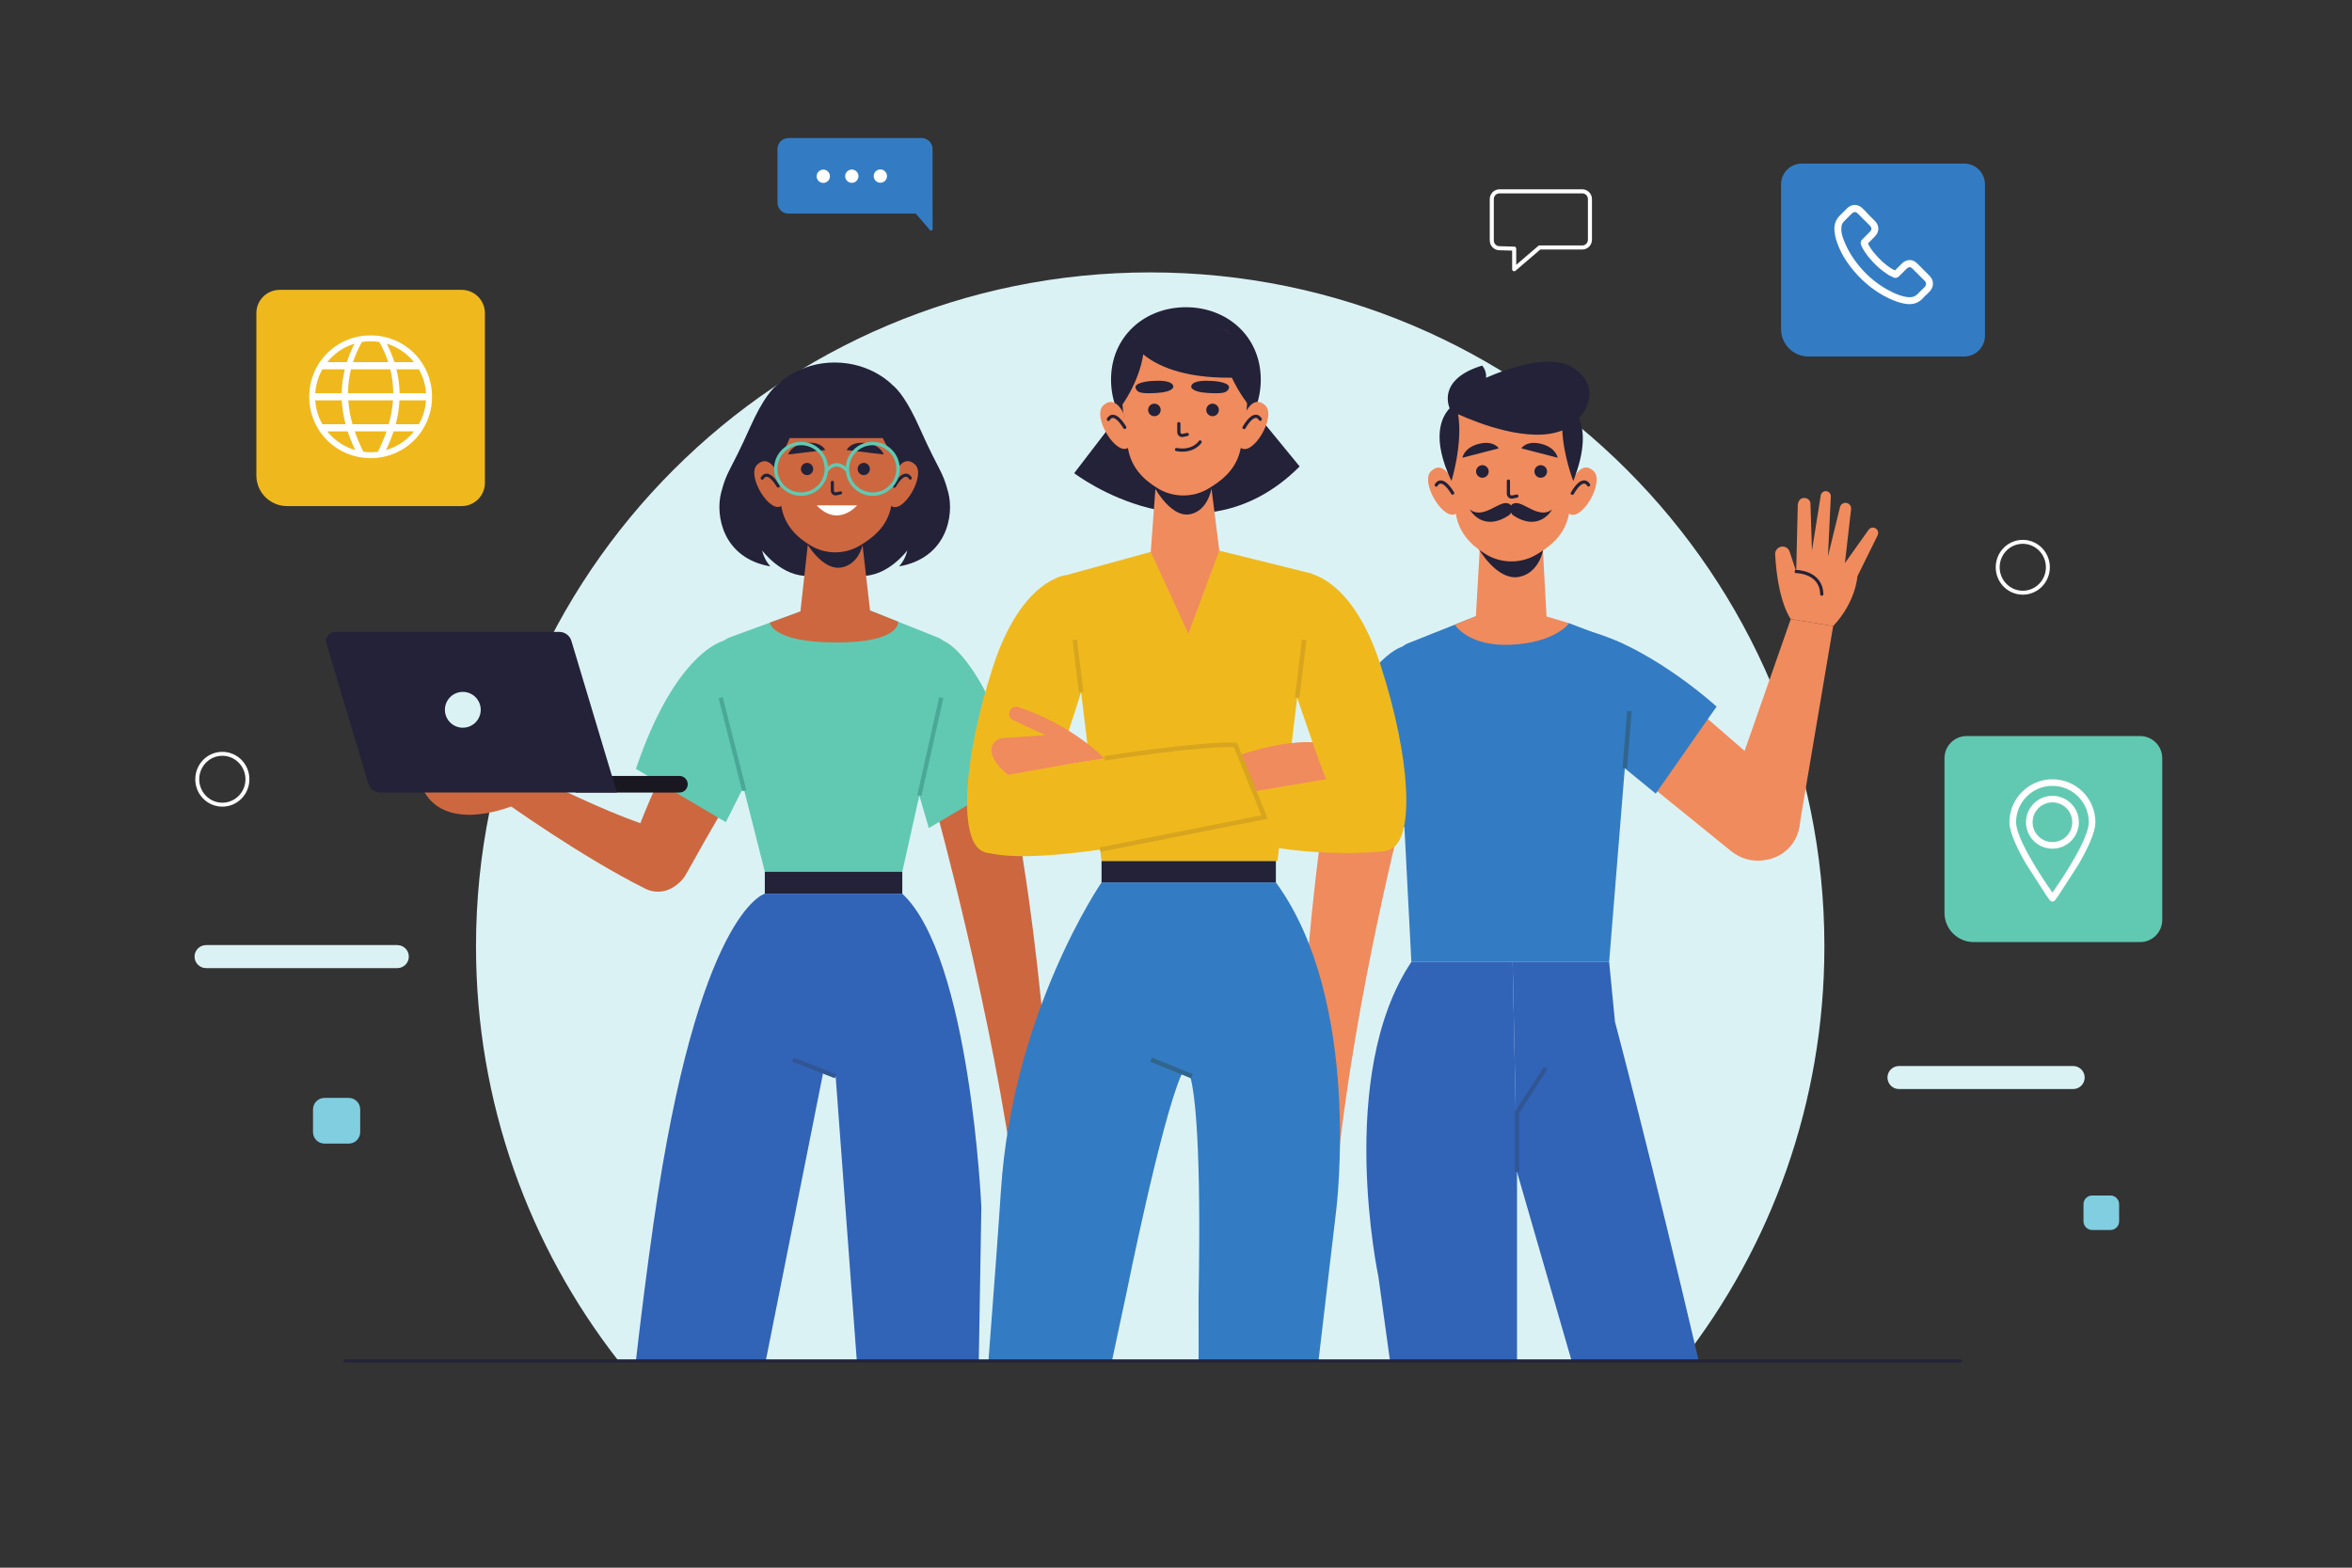 <?xml version="1.0" encoding="UTF-8" standalone="no"?>
<!-- Created with Inkscape (http://www.inkscape.org/) -->

<svg
   version="1.1"
   id="svg2"
   xml:space="preserve"
   width="1000"
   height="666.667"
   viewBox="0 0 1000 666.667"
   sodipodi:docname="support-desk.svg"
   inkscape:version="1.1.1 (1:1.1+202109281949+c3084ef5ed)"
   xmlns:inkscape="http://www.inkscape.org/namespaces/inkscape"
   xmlns:sodipodi="http://sodipodi.sourceforge.net/DTD/sodipodi-0.dtd"
   xmlns="http://www.w3.org/2000/svg"
   xmlns:svg="http://www.w3.org/2000/svg"><rect x="0" y="0" width="1000" height="666.667" fill="#333333" stroke="none"/><defs
     id="defs6" /><sodipodi:namedview
     id="namedview4"
     pagecolor="#ffffff"
     bordercolor="#666666"
     borderopacity="1.0"
     inkscape:pageshadow="2"
     inkscape:pageopacity="0.0"
     inkscape:pagecheckerboard="0"
     showgrid="false"
     inkscape:zoom="0.89519716"
     inkscape:cx="487.60208"
     inkscape:cy="346.85097"
     inkscape:window-width="1856"
     inkscape:window-height="1016"
     inkscape:window-x="64"
     inkscape:window-y="27"
     inkscape:window-maximized="1"
     inkscape:current-layer="g8" /><g
     id="g8"
     inkscape:groupmode="layer"
     inkscape:label="ink_ext_XXXXXX"
     transform="matrix(1.333,0,0,-1.333,0,666.667)"><path
       d="m 581.905,198.185 c 0,118.763 -96.277,215.04 -215.04,215.04 -118.764,0 -215.041,-96.277 -215.041,-215.04 0,-49.859 16.974,-95.75 45.451,-132.223 h 339.179 c 28.477,36.473 45.451,82.364 45.451,132.223"
       style="fill:#dbf2f5;fill-opacity:1;fill-rule:nonzero;stroke:none;stroke-width:0.1"
       id="path14" /><path
       d="m 661.25,152.695 h -55.555 c -2.03,0 -3.673,1.645 -3.673,3.673 v 0 c 0,2.029 1.643,3.674 3.673,3.674 h 55.555 c 2.029,0 3.673,-1.645 3.673,-3.674 v 0 c 0,-2.028 -1.644,-3.673 -3.673,-3.673"
       style="fill:#dbf2f5;fill-opacity:1;fill-rule:nonzero;stroke:none;stroke-width:0.1"
       id="path16" /><path
       d="M 126.728,191.275 H 65.728 c -2.029,0 -3.673,1.645 -3.673,3.674 v 0 c 0,2.029 1.644,3.673 3.673,3.673 h 60.999 c 2.029,0 3.673,-1.644 3.673,-3.673 v 0 c 0,-2.029 -1.644,-3.674 -3.673,-3.674"
       style="fill:#dbf2f5;fill-opacity:1;fill-rule:nonzero;stroke:none;stroke-width:0.1"
       id="path18" /><path
       d="m 673.139,107.729 h -5.824 c -1.53,0 -2.771,1.241 -2.771,2.77 v 5.467 c 0,1.53 1.241,2.771 2.771,2.771 h 5.824 c 1.53,0 2.771,-1.241 2.771,-2.771 v -5.467 c 0,-1.529 -1.241,-2.77 -2.771,-2.77"
       style="fill:#80cedf;fill-opacity:1;fill-rule:nonzero;stroke:none;stroke-width:0.1"
       id="path20" /><path
       d="m 111.219,135.292 h -7.714 c -2.027,0 -3.67,1.644 -3.67,3.67 v 7.241 c 0,2.027 1.643,3.67 3.67,3.67 h 7.714 c 2.027,0 3.67,-1.643 3.67,-3.67 v -7.241 c 0,-2.026 -1.643,-3.67 -3.67,-3.67"
       style="fill:#80cedf;fill-opacity:1;fill-rule:nonzero;stroke:none;stroke-width:0.1"
       id="path22" /><path
       d="m 478.265,439.086 h 26.41 c 1.353,0 2.449,-1.111 2.449,-2.483 v -12.948 c 0,-1.371 -1.096,-2.483 -2.449,-2.483 h -13.62 l -8.096,-6.937 v 6.57 l -4.743,0.134 c -1.334,0.028 -2.4,1.131 -2.4,2.483 v 13.181 c 0,1.372 1.097,2.483 2.449,2.483 z"
       style="fill:none;stroke:#ffffff;stroke-width:1.293;stroke-linecap:round;stroke-linejoin:round;stroke-miterlimit:10;stroke-dasharray:none;stroke-opacity:1"
       id="path24" /><path
       d="m 653.185,319.154 c 0,-4.481 -3.583,-8.114 -8.002,-8.114 -4.42,0 -8.003,3.633 -8.003,8.114 0,4.482 3.583,8.115 8.003,8.115 4.419,0 8.002,-3.633 8.002,-8.115 z"
       style="fill:none;stroke:#ffffff;stroke-width:1.257;stroke-linecap:butt;stroke-linejoin:miter;stroke-miterlimit:10;stroke-dasharray:none;stroke-opacity:1"
       id="path26" /><path
       d="m 78.92,251.53 c 0,-4.481 -3.582,-8.114 -8.002,-8.114 -4.42,0 -8.002,3.633 -8.002,8.114 0,4.482 3.583,8.115 8.002,8.115 4.42,0 8.002,-3.633 8.002,-8.115 z"
       style="fill:none;stroke:#ffffff;stroke-width:1.257;stroke-linecap:butt;stroke-linejoin:miter;stroke-miterlimit:10;stroke-dasharray:none;stroke-opacity:1"
       id="path28" /><path
       d="m 296.584,426.74 c 0.305,-0.355 0.887,-0.139 0.886,0.329 l -0.031,9.75 v 15.776 c 0,1.928 -1.563,3.49 -3.49,3.49 h -42.476 c -1.928,0 -3.49,-1.562 -3.49,-3.49 v -17.119 c 0,-1.928 1.562,-3.491 3.49,-3.491 h 40.621 l 4.49,-5.245"
       style="fill:#337cc3;fill-opacity:1;fill-rule:nonzero;stroke:none;stroke-width:0.1"
       id="path30" /><path
       d="m 264.715,443.9 c 0.004,-1.173 -0.944,-2.126 -2.115,-2.129 -1.173,-0.004 -2.126,0.943 -2.129,2.115 -0.004,1.172 0.943,2.125 2.115,2.129 1.172,0.004 2.125,-0.943 2.129,-2.115"
       style="fill:#ffffff;fill-opacity:1;fill-rule:nonzero;stroke:none;stroke-width:0.1"
       id="path32" /><path
       d="m 273.819,443.928 c 0.003,-1.173 -0.944,-2.126 -2.116,-2.129 -1.172,-0.004 -2.125,0.943 -2.129,2.115 -0.004,1.172 0.943,2.126 2.116,2.129 1.172,0.004 2.125,-0.943 2.129,-2.115"
       style="fill:#ffffff;fill-opacity:1;fill-rule:nonzero;stroke:none;stroke-width:0.1"
       id="path34" /><path
       d="m 282.922,443.956 c 0.004,-1.172 -0.944,-2.126 -2.115,-2.129 -1.173,-0.004 -2.126,0.944 -2.129,2.116 -0.004,1.172 0.943,2.125 2.115,2.129 1.172,0.003 2.125,-0.943 2.129,-2.116"
       style="fill:#ffffff;fill-opacity:1;fill-rule:nonzero;stroke:none;stroke-width:0.1"
       id="path36" /><path
       d="m 626.495,386.396 h -49.678 c -4.825,0 -8.737,3.911 -8.737,8.736 v 46.186 c 0,3.658 2.965,6.623 6.624,6.623 h 51.791 c 3.658,0 6.624,-2.965 6.624,-6.623 v -48.299 c 0,-3.658 -2.966,-6.623 -6.624,-6.623"
       style="fill:#337cc3;fill-opacity:1;fill-rule:nonzero;stroke:none;stroke-width:0.1"
       id="path38" /><path
       d="m 613.866,408.552 c -0.276,-0.275 -0.551,-0.551 -0.827,-0.827 -0.483,-0.414 -0.896,-0.896 -1.379,-1.379 -0.689,-0.689 -1.448,-1.033 -2.482,-1.033 -0.138,0 -0.207,0 -0.345,0 -2.067,0.137 -3.998,0.964 -5.377,1.654 -3.928,1.93 -7.375,4.619 -10.27,8.065 -2.344,2.827 -3.93,5.515 -5.032,8.341 -0.69,1.654 -0.965,2.965 -0.827,4.274 0.068,0.758 0.344,1.448 0.964,1.999 l 2.344,2.344 c 0.207,0.207 0.552,0.482 0.965,0.482 0.414,0 0.689,-0.206 0.965,-0.482 0.414,-0.414 0.828,-0.827 1.241,-1.241 0.207,-0.207 0.414,-0.482 0.69,-0.689 l 1.929,-1.931 c 0.207,-0.206 0.484,-0.62 0.484,-0.965 0,-0.413 -0.277,-0.758 -0.484,-0.965 -0.206,-0.206 -0.413,-0.413 -0.62,-0.62 -0.62,-0.62 -1.172,-1.172 -1.724,-1.724 0,0 0,0 -0.068,-0.068 -0.689,-0.69 -0.552,-1.31 -0.414,-1.723 v -0.069 c 0.482,-1.241 1.241,-2.344 2.275,-3.723 1.93,-2.413 3.998,-4.274 6.273,-5.722 0.276,-0.206 0.621,-0.345 0.896,-0.482 0.276,-0.138 0.483,-0.207 0.69,-0.345 l 0.068,-0.069 c 0.69,-0.344 1.379,-0.206 1.931,0.345 l 2.412,2.413 c 0.207,0.207 0.552,0.482 0.966,0.482 0.345,0 0.689,-0.275 0.895,-0.482 l 3.861,-3.861 c 0.621,-0.62 0.621,-1.309 0,-1.999 z m 1.586,3.585 -3.861,3.86 c -0.689,0.758 -1.586,1.172 -2.481,1.172 -0.897,0 -1.793,-0.414 -2.483,-1.103 l -2.205,-2.205 c -0.138,0.068 -0.276,0.137 -0.414,0.206 -0.275,0.138 -0.482,0.207 -0.689,0.345 -2.068,1.309 -3.929,3.033 -5.722,5.239 -0.827,1.034 -1.447,1.999 -1.792,2.826 0.552,0.482 1.034,1.034 1.517,1.517 0.207,0.206 0.414,0.413 0.62,0.62 0.759,0.758 1.172,1.655 1.172,2.55 0,0.897 -0.413,1.793 -1.172,2.551 l -1.93,1.93 c -0.207,0.207 -0.414,0.414 -0.62,0.689 -0.414,0.414 -0.896,0.896 -1.311,1.31 -0.688,0.69 -1.584,1.103 -2.481,1.103 -0.895,0 -1.723,-0.345 -2.481,-1.103 l -2.413,-2.413 c -0.896,-0.895 -1.448,-2.067 -1.585,-3.377 -0.138,-2.068 0.413,-3.999 0.896,-5.239 1.103,-3.171 2.826,-5.997 5.376,-9.031 3.103,-3.653 6.756,-6.548 11.03,-8.616 1.585,-0.759 3.791,-1.654 6.204,-1.862 0.138,0 0.276,0 0.483,0 1.654,0 3.033,0.621 4.136,1.793 0,0 0,0 0.069,0.069 0.344,0.413 0.758,0.827 1.24,1.241 0.276,0.275 0.62,0.62 0.897,0.896 1.447,1.516 1.447,3.584 0,5.032"
       style="fill:#ffffff;fill-opacity:1;fill-rule:nonzero;stroke:none;stroke-width:0.1"
       id="path40" /><path
       d="M 147.241,338.672 H 91.561 c -5.408,0 -9.792,4.384 -9.792,9.792 v 51.766 c 0,4.1 3.324,7.423 7.424,7.423 h 58.049 c 4.1,0 7.423,-3.323 7.423,-7.423 v -54.134 c 0,-4.1 -3.323,-7.424 -7.423,-7.424"
       style="fill:#efb91d;fill-opacity:1;fill-rule:nonzero;stroke:none;stroke-width:0.1"
       id="path42" /><path
       d="m 135.88,374.702 h -8.434 c -0.046,2.535 -0.376,5.071 -1.003,7.607 h 7.162 c 1.293,-2.269 2.099,-4.853 2.275,-7.607 z m -2.275,-9.902 h -7.389 c 0.668,2.535 1.071,5.071 1.195,7.607 h 8.469 c -0.176,-2.754 -0.981,-5.338 -2.275,-7.607 z m -10.484,-8.258 c 0.962,1.987 1.77,3.975 2.418,5.963 h 6.507 c -2.258,-2.822 -5.361,-4.938 -8.925,-5.963 z m -4.904,-0.689 c -0.786,0 -1.561,0.051 -2.32,0.15 -1.081,2.167 -2.002,4.335 -2.744,6.502 h 10.126 c -0.741,-2.167 -1.662,-4.335 -2.743,-6.502 -0.76,-0.099 -1.533,-0.15 -2.319,-0.15 z m -13.83,6.652 h 6.507 c 0.648,-1.987 1.456,-3.976 2.418,-5.963 -3.565,1.025 -6.668,3.141 -8.925,5.963 z m -1.559,2.295 c -1.294,2.269 -2.1,4.853 -2.275,7.607 h 8.469 c 0.124,-2.535 0.527,-5.071 1.195,-7.607 z m 0,17.509 h 7.162 c -0.628,-2.536 -0.957,-5.072 -1.003,-7.607 h -8.434 c 0.176,2.754 0.981,5.338 2.275,7.607 z m 10.244,8.187 c -0.997,-1.964 -1.805,-3.929 -2.431,-5.892 h -6.254 c 2.206,2.758 5.221,4.842 8.685,5.892 z m 5.145,0.76 c 0.943,0 1.868,-0.074 2.772,-0.215 1.202,-2.146 2.144,-4.292 2.845,-6.437 H 112.6 c 0.7,2.145 1.642,4.291 2.844,6.437 0.904,0.141 1.829,0.215 2.773,0.215 z m 7.128,-18.849 c -0.174,-2.535 -0.633,-5.072 -1.349,-7.607 h -11.56 c -0.715,2.535 -1.174,5.071 -1.348,7.607 z m -14.334,2.295 c 0.004,2.535 0.303,5.071 0.93,7.607 h 12.551 c 0.628,-2.536 0.926,-5.072 0.93,-7.607 z m 21.035,9.902 h -6.253 c -0.628,1.963 -1.435,3.928 -2.431,5.892 3.463,-1.051 6.478,-3.134 8.684,-5.892 z m -27.704,2.825 c -7.62,-7.62 -7.62,-20.129 0,-27.749 7.62,-7.62 20.129,-7.62 27.749,0 7.62,7.62 7.62,20.129 0,27.749 -7.62,7.62 -20.129,7.62 -27.749,0"
       style="fill:#ffffff;fill-opacity:1;fill-rule:nonzero;stroke:none;stroke-width:0.1"
       id="path44" /><path
       d="m 682.592,199.581 h -53.054 c -5.154,0 -9.331,4.178 -9.331,9.331 v 49.325 c 0,3.907 3.167,7.074 7.074,7.074 h 55.311 c 3.907,0 7.074,-3.167 7.074,-7.074 v -51.582 c 0,-3.907 -3.167,-7.074 -7.074,-7.074"
       style="fill:#61c9b2;fill-opacity:1;fill-rule:nonzero;stroke:none;stroke-width:0.1"
       id="path46" /><path
       d="m 648.311,237.817 c 0,3.495 2.832,6.327 6.325,6.327 3.494,0 6.326,-2.832 6.326,-6.327 0,-3.493 -2.832,-6.325 -6.326,-6.325 -3.491,0.004 -6.321,2.833 -6.325,6.325 z m 14.76,0 c 0,4.659 -3.777,8.435 -8.435,8.435 -4.657,0 -8.433,-3.776 -8.433,-8.435 0,-4.657 3.776,-8.433 8.433,-8.433 4.656,0.005 8.429,3.778 8.435,8.433"
       style="fill:#ffffff;fill-opacity:1;fill-rule:nonzero;stroke:none;stroke-width:0.1"
       id="path48" /><path
       d="m 654.636,249.415 c 6.405,0 11.597,-5.192 11.597,-11.598 0,-5.044 -7.708,-16.959 -11.597,-22.442 -3.888,5.483 -11.596,17.398 -11.596,22.442 0,6.406 5.192,11.598 11.596,11.598 z m -0.85,-36.468 c 0.343,-0.469 1.003,-0.572 1.473,-0.228 0.087,0.064 0.164,0.14 0.229,0.228 0.085,0.117 0.486,0.667 1.095,1.533 l 6.224,9.625 c 2.891,4.932 5.535,10.357 5.535,13.712 0,7.57 -6.136,13.706 -13.706,13.706 -7.568,0 -13.705,-6.136 -13.705,-13.706 0,-3.258 2.495,-8.469 5.287,-13.284 l 6.475,-10.057 c 0.608,-0.864 1.008,-1.412 1.093,-1.529"
       style="fill:#ffffff;fill-opacity:1;fill-rule:nonzero;stroke:none;stroke-width:0.1"
       id="path50" /><path
       d="m 165.299,254.484 -4.256,-10.234 c 0,0 24.521,-17.563 44.808,-27.646 6.399,-3.18 13.835,2.046 13.438,9.181 -0.004,0.073 -0.008,0.147 -0.013,0.221 -0.218,3.869 -2.764,7.221 -6.434,8.465 -20.744,7.03 -24.796,9.833 -47.543,20.013"
       style="fill:#cd6740;fill-opacity:1;fill-rule:nonzero;stroke:none;stroke-width:0.1"
       id="path52" /><path
       d="m 164.285,243.336 c 0,0 -21.209,-9.348 -29.007,4.215 l 32.164,7.983 -3.157,-12.198"
       style="fill:#cd6740;fill-opacity:1;fill-rule:nonzero;stroke:none;stroke-width:0.1"
       id="path54" /><path
       d="m 230.392,290.902 c -10.14,-17.367 -22.369,-42.226 -29.087,-61.168 -1.735,-4.892 0.045,-10.359 4.767,-12.514 0.056,-0.027 0.112,-0.052 0.168,-0.077 4.627,-2.126 10.101,-0.392 12.569,4.061 15.329,27.658 28.982,49.212 28.982,49.212 l -17.399,20.486"
       style="fill:#cd6740;fill-opacity:1;fill-rule:nonzero;stroke:none;stroke-width:0.1"
       id="path56" /><path
       d="m 230.808,295.692 c 0,0 -15.239,-3.236 -27.983,-40.855 l 28.682,-17.016 10.576,21.004 -11.275,36.867"
       style="fill:#61c9b2;fill-opacity:1;fill-rule:nonzero;stroke:none;stroke-width:0.1"
       id="path58" /><path
       d="m 216.707,247.29 h -33.101 v 5.302 h 33.101 c 1.463,0 2.65,-1.187 2.65,-2.651 v 0 c 0,-1.464 -1.187,-2.651 -2.65,-2.651"
       style="fill:#191821;fill-opacity:1;fill-rule:nonzero;stroke:none;stroke-width:0.1"
       id="path60" /><path
       d="m 196.767,247.31 h -75.424 c -1.765,0 -3.326,1.145 -3.855,2.829 l -13.363,44.677 c -0.58,1.848 0.8,3.727 2.736,3.727 h 71.517 c 1.765,0 3.326,-1.146 3.855,-2.829 l 14.534,-48.404"
       style="fill:#232238;fill-opacity:1;fill-rule:nonzero;stroke:none;stroke-width:0.1"
       id="path62" /><path
       d="m 153.243,274.697 c 0.559,-3.106 -1.505,-6.077 -4.61,-6.636 -3.106,-0.56 -6.077,1.504 -6.637,4.61 -0.559,3.105 1.505,6.077 4.611,6.636 3.105,0.559 6.077,-1.505 6.636,-4.61"
       style="fill:#dbf2f5;fill-opacity:1;fill-rule:nonzero;stroke:none;stroke-width:0.1"
       id="path64" /><path
       d="m 298.508,242.135 c 0,0 18.203,-65.719 25.63,-122.884 l 12.497,2.369 c 0,0 -3.879,83.763 -16.484,135.58 l -21.643,-15.065"
       style="fill:#cd6740;fill-opacity:1;fill-rule:nonzero;stroke:none;stroke-width:0.1"
       id="path66" /><path
       d="m 336.534,124.487 c 0,0 18.806,-27.768 -3.764,-40.25 -1.487,-0.822 -3.365,-0.487 -4.465,0.808 l -0.146,0.172 c -1.214,1.43 -1.077,3.523 0.241,4.858 3.205,3.25 7.518,9.986 0.645,18.782 0,0 -3.607,-0.92 -3.003,-8.082 0.156,-1.842 -1.375,-3.396 -3.216,-3.22 v 0 c -1.256,0.119 -2.288,1.017 -2.595,2.242 -1.183,4.721 -3.141,16.43 4.406,22.72 l 11.897,1.97"
       style="fill:#cd6740;fill-opacity:1;fill-rule:nonzero;stroke:none;stroke-width:0.1"
       id="path68" /><path
       d="m 300.874,295.692 c 0,0 11.644,-3.394 24.06,-42.716 l -28.683,-17.015 -6.652,22.864 11.275,36.867"
       style="fill:#61c9b2;fill-opacity:1;fill-rule:nonzero;stroke:none;stroke-width:0.1"
       id="path70" /><path
       d="m 299.12,296.758 -21.607,8.601 -22.215,-0.298 -22.289,-8.169 c -4.182,-1.534 -6.529,-5.98 -5.434,-10.298 l 16.368,-64.568 h 43.852 l 15.119,67.547 c 0.672,3.002 -0.937,6.048 -3.794,7.185"
       style="fill:#61c9b2;fill-opacity:1;fill-rule:nonzero;stroke:none;stroke-width:0.1"
       id="path72" /><path
       d="m 287.795,215.01 h -43.852 v 7.016 h 43.852 v -7.016"
       style="fill:#232238;fill-opacity:1;fill-rule:nonzero;stroke:none;stroke-width:0.1"
       id="path74" /><path
       d="m 237.392,247.865 -7.525,29.685"
       style="fill:none;stroke:#4aa897;stroke-width:1.368;stroke-linecap:butt;stroke-linejoin:miter;stroke-miterlimit:10;stroke-dasharray:none;stroke-opacity:1"
       id="path76" /><path
       d="m 293.234,246.329 6.989,31.221"
       style="fill:none;stroke:#4aa897;stroke-width:1.368;stroke-linecap:butt;stroke-linejoin:miter;stroke-miterlimit:10;stroke-dasharray:none;stroke-opacity:1"
       id="path78" /><path
       d="m 287.795,215.01 h -43.852 c 0,0 -21.25,-5.385 -35.468,-104.915 -2.167,-15.17 -4.036,-29.957 -5.65,-44.133 h 41.412 l 18.296,91.856 4.001,-1.051 6.754,-90.805 h 38.907 l 0.813,49.054 c 0,0 -3.506,79.84 -25.213,99.994"
       style="fill:#3163b7;fill-opacity:1;fill-rule:nonzero;stroke:none;stroke-width:0.1"
       id="path80" /><path
       d="m 266.534,156.767 -13.626,5.32"
       style="fill:none;stroke:#315694;stroke-width:1.368;stroke-linecap:butt;stroke-linejoin:miter;stroke-miterlimit:10;stroke-dasharray:none;stroke-opacity:1"
       id="path82" /><path
       d="m 302.452,343.017 c -1.94,7.36 -2.645,6.045 -9.172,20.685 -3.899,8.747 -6.916,12.262 -8.714,13.677 v 10e-4 c 0,0 -6.593,7.097 -18.387,7.097 -11.261,0 -17.782,-6.744 -17.782,-6.744 v 0 c -1.71,-1.14 -4.924,-4.444 -9.198,-14.031 -6.526,-14.64 -7.232,-13.325 -9.172,-20.685 -1.941,-7.361 0.529,-20.944 15.698,-23.59 0,0 -1.939,1.941 -2.645,5.116 0,0 6.35,-8.644 14.993,-8.114 h 16.333 c 8.643,-0.53 14.993,8.114 14.993,8.114 -0.705,-3.175 -2.646,-5.116 -2.646,-5.116 15.17,2.646 17.639,16.229 15.699,23.59"
       style="fill:#232238;fill-opacity:1;fill-rule:nonzero;stroke:none;stroke-width:0.1"
       id="path84" /><path
       d="m 286.455,301.799 -8.942,3.56 -2.7,23.529 c 0,0 -2.787,-2.841 -6.485,-3.529 -3.699,-0.687 -7.28,1.475 -7.326,1.502 -0.045,0.026 -3.02,2.503 -3.02,2.503 l -2.684,-24.303 -9.745,-3.572 c 0,0 0.63,-6.331 21.241,-6.331 20.611,0 19.661,6.641 19.661,6.641"
       style="fill:#cd6740;fill-opacity:1;fill-rule:nonzero;stroke:none;stroke-width:0.1"
       id="path86" /><path
       d="m 256.281,328.521 c 0,0 5.662,-10.932 12.403,-9.366 7.038,1.636 7.006,10.88 7.006,10.88 l -19.409,-1.514"
       style="fill:#232238;fill-opacity:1;fill-rule:nonzero;stroke:none;stroke-width:0.1"
       id="path88" /><path
       d="m 290.482,359.939 c 0,-13.388 -10.418,-24.241 -23.269,-24.241 -12.852,0 -23.27,10.853 -23.27,24.241 0,13.388 10.418,22.496 23.27,22.496 12.851,0 23.269,-9.108 23.269,-22.496"
       style="fill:#232238;fill-opacity:1;fill-rule:nonzero;stroke:none;stroke-width:0.1"
       id="path90" /><path
       d="m 286.441,358.692 c 0,-8.346 -1.161,-15.549 -2.32,-20.661 -1.135,-5.004 -4.329,-8.502 -8.842,-11.317 l -0.822,-0.513 c -4.774,-2.978 -10.944,-3.048 -15.793,-0.178 v 0 c -4.89,2.895 -8.314,6.712 -9.367,12.083 -1.916,9.768 -2.126,20.586 -2.126,20.586 0,0 -1.823,21.07 19.355,20.661 21.178,-0.41 19.915,-20.661 19.915,-20.661"
       style="fill:#cd6740;fill-opacity:1;fill-rule:nonzero;stroke:none;stroke-width:0.1"
       id="path92" /><path
       d="m 249.481,338.904 c -3.732,-3.222 -11.589,9.537 -7.975,12.977 3.614,3.44 6.169,-2.158 6.169,-2.158 l 0.733,-4.032 1.091,-5.426 0.281,-1.217 -0.299,-0.144"
       style="fill:#cd6740;fill-opacity:1;fill-rule:nonzero;stroke:none;stroke-width:0.1"
       id="path94" /><path
       d="m 243.129,347.582 c 0,0 1.527,3.304 5.079,-2.499"
       style="fill:none;stroke:#232238;stroke-width:1.004;stroke-linecap:round;stroke-linejoin:round;stroke-miterlimit:10;stroke-dasharray:none;stroke-opacity:1"
       id="path96" /><path
       d="m 284.111,338.83 c 3.786,-3.158 11.423,9.733 7.751,13.111 -3.672,3.377 -6.132,-2.263 -6.132,-2.263 l -0.663,-4.044 -0.998,-5.444 -0.26,-1.222 0.302,-0.138"
       style="fill:#cd6740;fill-opacity:1;fill-rule:nonzero;stroke:none;stroke-width:0.1"
       id="path98" /><path
       d="m 290.313,347.614 c 0,0 -1.584,3.278 -5.036,-2.584"
       style="fill:none;stroke:#232238;stroke-width:1.004;stroke-linecap:round;stroke-linejoin:round;stroke-miterlimit:10;stroke-dasharray:none;stroke-opacity:1"
       id="path100" /><path
       d="m 247.443,352.129 c 0,0 8.468,11.448 6.515,23.044 0,0 -6.285,-3.163 -7.921,-11.326 -1.637,-8.163 1.406,-11.718 1.406,-11.718"
       style="fill:#232238;fill-opacity:1;fill-rule:nonzero;stroke:none;stroke-width:0.1"
       id="path102" /><path
       d="m 286.797,351.905 c 0,0 -10.177,12.45 -8.224,24.047 0,0 6.822,-3.942 8.459,-12.105 1.636,-8.163 -0.235,-11.942 -0.235,-11.942"
       style="fill:#232238;fill-opacity:1;fill-rule:nonzero;stroke:none;stroke-width:0.1"
       id="path104" /><path
       d="m 241.161,360.363 h 51.266 c 0,0 -5.775,21.717 -27.396,23.011 -21.622,1.294 -23.87,-23.011 -23.87,-23.011"
       style="fill:#232238;fill-opacity:1;fill-rule:nonzero;stroke:none;stroke-width:0.1"
       id="path106" /><path
       d="m 259.375,350.509 c 0,-1.078 -0.875,-1.953 -1.953,-1.953 -1.078,0 -1.952,0.875 -1.952,1.953 0,1.078 0.874,1.952 1.952,1.952 1.078,0 1.953,-0.874 1.953,-1.952"
       style="fill:#232238;fill-opacity:1;fill-rule:nonzero;stroke:none;stroke-width:0.1"
       id="path108" /><path
       d="m 277.452,350.509 c 0,-1.078 -0.874,-1.953 -1.953,-1.953 -1.078,0 -1.952,0.875 -1.952,1.953 0,1.078 0.874,1.952 1.952,1.952 1.079,0 1.953,-0.874 1.953,-1.952"
       style="fill:#232238;fill-opacity:1;fill-rule:nonzero;stroke:none;stroke-width:0.1"
       id="path110" /><path
       d="m 265.482,346.255 0.002,-2.634 c 0.001,-0.664 0.591,-1.163 1.221,-1.03 l 1.401,0.294"
       style="fill:none;stroke:#232238;stroke-width:0.988;stroke-linecap:round;stroke-linejoin:round;stroke-miterlimit:10;stroke-dasharray:none;stroke-opacity:1"
       id="path112" /><path
       d="m 263.224,356.558 -11.833,-1.422 c 0,0 0.949,3.139 5.784,3.677 4.835,0.54 6.049,-2.255 6.049,-2.255"
       style="fill:#232238;fill-opacity:1;fill-rule:nonzero;stroke:none;stroke-width:0.1"
       id="path114" /><path
       d="m 270.046,356.558 11.833,-1.422 c 0,0 -0.949,3.139 -5.784,3.677 -4.835,0.54 -6.049,-2.255 -6.049,-2.255"
       style="fill:#232238;fill-opacity:1;fill-rule:nonzero;stroke:none;stroke-width:0.1"
       id="path116" /><path
       d="m 263.575,350.567 c 0,-4.459 -3.615,-8.073 -8.073,-8.073 -4.459,0 -8.074,3.614 -8.074,8.073 0,4.459 3.615,8.074 8.074,8.074 4.458,0 8.073,-3.615 8.073,-8.074 z"
       style="fill:none;stroke:#61c9b2;stroke-width:1.083;stroke-linecap:butt;stroke-linejoin:miter;stroke-miterlimit:10;stroke-dasharray:none;stroke-opacity:1"
       id="path118" /><path
       d="m 286.441,350.567 c 0,-4.459 -3.614,-8.073 -8.073,-8.073 -4.459,0 -8.074,3.614 -8.074,8.073 0,4.459 3.615,8.074 8.074,8.074 4.459,0 8.073,-3.615 8.073,-8.074 z"
       style="fill:none;stroke:#61c9b2;stroke-width:1.083;stroke-linecap:butt;stroke-linejoin:miter;stroke-miterlimit:10;stroke-dasharray:none;stroke-opacity:1"
       id="path120" /><path
       d="m 263.575,349.896 c 0,0 2.851,4.383 6.719,0"
       style="fill:none;stroke:#61c9b2;stroke-width:1.083;stroke-linecap:butt;stroke-linejoin:miter;stroke-miterlimit:10;stroke-dasharray:none;stroke-opacity:1"
       id="path122" /><path
       d="m 260.495,338.897 h 12.88 c 0,0 -6.035,-7.197 -12.88,0"
       style="fill:#ffffff;fill-opacity:1;fill-rule:nonzero;stroke:none;stroke-width:0.1"
       id="path124" /><path
       d="m 540.128,274.714 29.404,-25.447 c 5.561,-4.813 6.247,-13.192 1.544,-18.845 v 0 c -4.727,-5.681 -13.141,-6.507 -18.881,-1.855 l -29.134,23.61 17.067,22.537"
       style="fill:#f08b5d;fill-opacity:1;fill-rule:nonzero;stroke:none;stroke-width:0.1"
       id="path126" /><path
       d="m 502.663,299.638 c 21.385,-3.456 44.855,-24.924 44.855,-24.924 l -19.411,-27.767 -25.56,20.935 0.116,31.756"
       style="fill:#337cc3;fill-opacity:1;fill-rule:nonzero;stroke:none;stroke-width:0.1"
       id="path128" /><path
       d="m 571.174,302.625 -21.137,-60.392 c -2.358,-6.675 1.375,-13.961 8.172,-15.946 v 0 c 7.161,-2.091 14.524,2.604 15.65,9.978 l 10.84,64.125 -13.525,2.235"
       style="fill:#f08b5d;fill-opacity:1;fill-rule:nonzero;stroke:none;stroke-width:0.1"
       id="path130" /><path
       d="m 571.174,302.625 c 0,0 -4.154,5.352 -4.976,20.655 -0.052,0.955 0.495,1.851 1.361,2.26 v 0 c 1.269,0.598 2.779,-0.033 3.246,-1.357 l 2.104,-6.388 11.79,-17.405 -13.525,2.235"
       style="fill:#f08b5d;fill-opacity:1;fill-rule:nonzero;stroke:none;stroke-width:0.1"
       id="path132" /><path
       d="m 572.909,317.795 0.51,21.237 c 0.043,0.904 0.642,2.173 1.796,2.222 v 0 c 1.256,0.139 2.212,-0.74 2.243,-1.726 l 0.479,-15.058 2.801,17.607 c 0.136,0.856 0.922,1.453 1.783,1.355 v 0 c 0.847,-0.098 1.474,-0.835 1.433,-1.686 l -0.915,-19.111 3.833,15.704 c 0.208,0.85 0.996,1.429 1.869,1.373 v 0 c 1.029,-0.066 1.795,-0.981 1.677,-2.006 l -1.969,-17.231 7.614,10.723 c 0.654,0.779 1.841,0.813 2.539,0.074 v 0 c 0.523,-0.554 0.615,-1.388 0.224,-2.043 l -6.405,-12.979 c 0,0 -0.402,-8.076 -7.722,-15.86 l -11.317,6.725 -0.473,10.68"
       style="fill:#f08b5d;fill-opacity:1;fill-rule:nonzero;stroke:none;stroke-width:0.1"
       id="path134" /><path
       d="m 572.909,317.795 c 0,0 8.005,-0.035 8.155,-7.224"
       style="fill:none;stroke:#232238;stroke-width:1.017;stroke-linecap:round;stroke-linejoin:round;stroke-miterlimit:10;stroke-dasharray:none;stroke-opacity:1"
       id="path136" /><path
       d="m 500.495,301.297 15.993,-6.061 c 4.182,-1.533 5.249,-6.175 4.154,-10.493 l -7.392,-91.498 h -63.088 l -4.86,94.477 c -0.672,3.002 0.937,6.048 3.794,7.185 l 21.608,8.601 29.791,-2.211"
       style="fill:#337cc3;fill-opacity:1;fill-rule:nonzero;stroke:none;stroke-width:0.1"
       id="path138" /><path
       d="m 518.241,255.028 1.475,18.264"
       style="fill:none;stroke:#31658e;stroke-width:1.458;stroke-linecap:butt;stroke-linejoin:miter;stroke-miterlimit:10;stroke-dasharray:none;stroke-opacity:1"
       id="path140" /><path
       d="m 446.773,238.32 c 0,0 -17.142,-66.617 -21.428,-124.102 l -12.608,1.681 c 0,0 1.852,83.849 11.6,136.278 l 22.436,-13.857"
       style="fill:#f08b5d;fill-opacity:1;fill-rule:nonzero;stroke:none;stroke-width:0.1"
       id="path142" /><path
       d="m 447.341,293.841 c 0,0 -14.209,-3.394 -26.624,-42.716 l 31.248,-17.016 6.652,22.865 -11.276,36.867"
       style="fill:#337cc3;fill-opacity:1;fill-rule:nonzero;stroke:none;stroke-width:0.1"
       id="path144" /><path
       d="m 493.278,303.468 -1.236,22.675 c 0,0 -4.188,-2.925 -7.996,-3.632 -3.806,-0.708 -7.493,1.518 -7.54,1.545 -0.047,0.027 -4.428,2.577 -4.428,2.577 l -1.334,-23.124 -0.04,-0.001 -6.664,-2.653 c 0,0 4.186,-7.129 18.145,-6.404 13.96,0.725 18.31,6.846 18.31,6.846 l -7.217,2.171"
       style="fill:#f08b5d;fill-opacity:1;fill-rule:nonzero;stroke:none;stroke-width:0.1"
       id="path146" /><path
       d="m 471.175,325.765 c 0,0 6.166,-11.253 13.508,-9.641 7.665,1.683 7.953,11.494 7.953,11.494 l -21.461,-1.853"
       style="fill:#232238;fill-opacity:1;fill-rule:nonzero;stroke:none;stroke-width:0.1"
       id="path148" /><path
       d="m 502.693,356.823 c 0,-8.592 -1.196,-16.006 -2.389,-21.268 -1.168,-5.152 -4.455,-8.752 -9.101,-11.65 l -0.846,-0.528 c -4.916,-3.066 -11.267,-3.138 -16.258,-0.183 v 0 c -5.033,2.98 -8.558,6.91 -9.643,12.438 -1.972,10.055 -2.188,21.191 -2.188,21.191 0,0 -1.877,21.69 19.925,21.268 21.801,-0.421 20.5,-21.268 20.5,-21.268"
       style="fill:#f08b5d;fill-opacity:1;fill-rule:nonzero;stroke:none;stroke-width:0.1"
       id="path150" /><path
       d="m 464.646,336.454 c -3.842,-3.317 -11.929,9.817 -8.209,13.358 3.72,3.541 6.351,-2.221 6.351,-2.221 l 0.753,-4.151 1.123,-5.586 0.29,-1.252 -0.308,-0.148"
       style="fill:#f08b5d;fill-opacity:1;fill-rule:nonzero;stroke:none;stroke-width:0.1"
       id="path152" /><path
       d="m 458.107,345.386 c 0,0 1.572,3.402 5.229,-2.571"
       style="fill:none;stroke:#232238;stroke-width:1.033;stroke-linecap:round;stroke-linejoin:round;stroke-miterlimit:10;stroke-dasharray:none;stroke-opacity:1"
       id="path154" /><path
       d="m 500.294,336.376 c 3.898,-3.25 11.759,10.02 7.979,13.498 -3.779,3.477 -6.312,-2.33 -6.312,-2.33 l -0.682,-4.163 -1.028,-5.604 -0.268,-1.257 0.311,-0.144"
       style="fill:#f08b5d;fill-opacity:1;fill-rule:nonzero;stroke:none;stroke-width:0.1"
       id="path156" /><path
       d="m 506.678,345.42 c 0,0 -1.63,3.374 -5.183,-2.661"
       style="fill:none;stroke:#232238;stroke-width:1.033;stroke-linecap:round;stroke-linejoin:round;stroke-miterlimit:10;stroke-dasharray:none;stroke-opacity:1"
       id="path158" /><path
       d="m 474.83,349.72 c 0,-1.111 -0.899,-2.01 -2.009,-2.01 -1.111,0 -2.01,0.899 -2.01,2.01 0,1.11 0.899,2.009 2.01,2.009 1.11,0 2.009,-0.899 2.009,-2.009"
       style="fill:#232238;fill-opacity:1;fill-rule:nonzero;stroke:none;stroke-width:0.1"
       id="path160" /><path
       d="m 493.44,349.72 c 0,-1.111 -0.901,-2.01 -2.01,-2.01 -1.11,0 -2.01,0.899 -2.01,2.01 0,1.11 0.9,2.009 2.01,2.009 1.109,0 2.01,-0.899 2.01,-2.009"
       style="fill:#232238;fill-opacity:1;fill-rule:nonzero;stroke:none;stroke-width:0.1"
       id="path162" /><path
       d="m 481.118,346.661 0.002,-4.032 c 10e-4,-0.684 0.608,-1.196 1.256,-1.06 l 1.443,0.303"
       style="fill:none;stroke:#232238;stroke-width:1.017;stroke-linecap:round;stroke-linejoin:round;stroke-miterlimit:10;stroke-dasharray:none;stroke-opacity:1"
       id="path164" /><path
       d="m 485.24,357.093 11.597,-2.996 c 0,0 -0.526,3.253 -5.271,4.435 -4.745,1.182 -6.326,-1.439 -6.326,-1.439"
       style="fill:#232238;fill-opacity:1;fill-rule:nonzero;stroke:none;stroke-width:0.1"
       id="path166" /><path
       d="m 478.033,357.093 -11.599,-2.996 c 0,0 0.527,3.253 5.271,4.435 4.746,1.182 6.328,-1.439 6.328,-1.439"
       style="fill:#232238;fill-opacity:1;fill-rule:nonzero;stroke:none;stroke-width:0.1"
       id="path168" /><path
       d="m 481.163,335.66 c 0.426,0.276 0.738,0.707 0.871,1.198 0.271,1 0.388,2.596 -1.538,2.777 -2.827,0.265 -7.562,-5.174 -11.705,-2.057 0,0 3.96,-7.354 12.372,-1.918"
       style="fill:#232238;fill-opacity:1;fill-rule:nonzero;stroke:none;stroke-width:0.1"
       id="path170" /><path
       d="m 482.74,335.66 c -0.424,0.276 -0.734,0.707 -0.867,1.198 -0.27,1 -0.386,2.596 1.531,2.777 2.815,0.265 7.53,-5.174 11.655,-2.057 0,0 -3.943,-7.354 -12.319,-1.918"
       style="fill:#232238;fill-opacity:1;fill-rule:nonzero;stroke:none;stroke-width:0.1"
       id="path172" /><path
       d="m 502.189,382.525 c -7.127,5.041 -20.693,0.351 -28.199,-2.919 0.218,2.377 -1.253,3.89 -1.253,3.89 -12.892,-3.955 -11.272,-11.297 -10.371,-13.64 -2.528,-2.658 -6.001,-9.289 0.59,-23.195 0,0 3.681,11.877 2.115,21.327 6.11,-2.765 22.698,-9.386 33.24,-5.173 0.362,-8.113 3.506,-16.154 3.506,-16.154 3.988,10.201 3.429,16.341 1.842,19.95 1.819,2.171 7.171,9.802 -1.47,15.914"
       style="fill:#232238;fill-opacity:1;fill-rule:nonzero;stroke:none;stroke-width:0.1"
       id="path174" /><path
       d="m 501.285,65.962 h 40.542 C 526.853,129.948 515.105,174.178 515.105,174.178 l -1.855,19.067 h -30.782 l 1.392,-66.979 17.425,-60.304"
       style="fill:#3163b7;fill-opacity:1;fill-rule:nonzero;stroke:none;stroke-width:0.1"
       id="path176" /><path
       d="m 483.86,126.266 -1.392,66.979 H 450.162 C 425.982,157.059 439.667,92.754 439.667,92.754 l 3.685,-26.792 h 40.508 v 60.304"
       style="fill:#3163b7;fill-opacity:1;fill-rule:nonzero;stroke:none;stroke-width:0.1"
       id="path178" /><path
       d="m 483.86,126.266 v 18.98 l 9.153,14.181"
       style="fill:none;stroke:#315694;stroke-width:1.368;stroke-linecap:butt;stroke-linejoin:miter;stroke-miterlimit:10;stroke-dasharray:none;stroke-opacity:1"
       id="path180" /><path
       d="m 359.411,88.211 c 0,0 10.893,54.061 17.302,68.799 0.582,1.338 2.518,1.163 2.905,-0.243 1.544,-5.618 3.578,-22.171 2.67,-70.891 l 0.021,-19.914 h 38.231 l 5.633,47.927 c 0,0 8.517,66.799 -19.223,104.736 h -55.603 c 0,0 -28.352,-41.242 -32.087,-98.2 -0.831,-12.674 -2.263,-32.029 -3.988,-54.463 h 39.392 l 4.747,22.249"
       style="fill:#337cc3;fill-opacity:1;fill-rule:nonzero;stroke:none;stroke-width:0.1"
       id="path182" /><path
       d="m 367.185,162.087 13.022,-5.32"
       style="fill:none;stroke:#31658e;stroke-width:1.458;stroke-linecap:butt;stroke-linejoin:miter;stroke-miterlimit:10;stroke-dasharray:none;stroke-opacity:1"
       id="path184" /><path
       d="m 367.034,324.062 -26.741,-7.352 11.054,-91.281 h 56.11 l 11.069,91.681 -29.643,7.353 -21.849,-0.401"
       style="fill:#efb91d;fill-opacity:1;fill-rule:nonzero;stroke:none;stroke-width:0.1"
       id="path186" /><path
       d="m 406.95,218.625 h -55.603 v 6.804 h 55.603 v -6.804"
       style="fill:#232238;fill-opacity:1;fill-rule:nonzero;stroke:none;stroke-width:0.1"
       id="path188" /><path
       d="m 392.88,258.321 c 0,0 22.915,9.194 35.19,2.78 l 1.157,-14.753 -37.416,-4.703 1.069,16.676"
       style="fill:#f08b5d;fill-opacity:1;fill-rule:nonzero;stroke:none;stroke-width:0.1"
       id="path190" /><path
       d="m 441.841,228.58 c 0,0 -37.202,-4.468 -67.348,11.354 l 25.536,7.735 31.55,5.307 10.262,-24.396"
       style="fill:#efb91d;fill-opacity:1;fill-rule:nonzero;stroke:none;stroke-width:0.1"
       id="path192" /><path
       d="m 416.716,317.39 c 0,0 14.449,-0.924 23.659,-29.534 9.786,-30.399 10.496,-54.334 3.704,-58.347 -6.791,-4.014 -15.218,4.846 -23.862,29.327 -8.644,24.481 -12.632,37.664 -12.632,37.664 l 9.131,20.89"
       style="fill:#efb91d;fill-opacity:1;fill-rule:nonzero;stroke:none;stroke-width:0.1"
       id="path194" /><path
       d="m 413.749,277.55 2.227,18.442"
       style="fill:none;stroke:#d8a51f;stroke-width:1.458;stroke-linecap:butt;stroke-linejoin:miter;stroke-miterlimit:10;stroke-dasharray:none;stroke-opacity:1"
       id="path196" /><path
       d="m 340.293,316.71 c 0,0 -14.449,-0.925 -23.659,-29.534 -9.785,-30.4 -10.496,-54.334 -3.704,-58.348 6.792,-4.014 16.236,4.848 24.88,29.328 8.644,24.481 11.614,37.664 11.614,37.664 l -9.131,20.89"
       style="fill:#efb91d;fill-opacity:1;fill-rule:nonzero;stroke:none;stroke-width:0.1"
       id="path198" /><path
       d="m 344.821,279.314 -2.006,16.678"
       style="fill:none;stroke:#d8a51f;stroke-width:1.458;stroke-linecap:butt;stroke-linejoin:miter;stroke-miterlimit:10;stroke-dasharray:none;stroke-opacity:1"
       id="path200" /><path
       d="m 352.274,258.209 c 0,0 -10.379,10.755 -27.52,16.352 -0.748,0.244 -1.579,0.065 -2.17,-0.455 v 0 c -1.204,-1.062 -0.924,-3.01 0.53,-3.69 l 10.328,-4.826 -13.556,-0.903 c -2.233,-0.149 -3.954,-2.139 -3.64,-4.355 0.276,-1.952 1.598,-4.499 5.358,-7.456 l 30.67,5.333"
       style="fill:#f08b5d;fill-opacity:1;fill-rule:nonzero;stroke:none;stroke-width:0.1"
       id="path202" /><path
       d="m 321.604,252.876 c 0,0 49.131,9.692 72.437,9.595 l 9.301,-22.994 c 0,0 -72.721,-18.232 -90.412,-10.649 l 8.674,24.048"
       style="fill:#efb91d;fill-opacity:1;fill-rule:nonzero;stroke:none;stroke-width:0.1"
       id="path204" /><path
       d="m 352.274,258.209 c 0,0 30.882,4.817 41.767,4.262 l 1.314,-3.248"
       style="fill:none;stroke:#d8a51f;stroke-width:1.458;stroke-linecap:butt;stroke-linejoin:miter;stroke-miterlimit:10;stroke-dasharray:none;stroke-opacity:1"
       id="path206" /><path
       d="m 350.903,229.088 52.439,10.389 -7.987,19.746"
       style="fill:none;stroke:#d8a51f;stroke-width:1.458;stroke-linecap:butt;stroke-linejoin:miter;stroke-miterlimit:10;stroke-dasharray:none;stroke-opacity:1"
       id="path208" /><path
       d="m 353.593,363.491 -10.972,-14.318 c 0,0 39.459,-30.31 71.913,2.143 l -11.577,14.127 -49.364,-1.952"
       style="fill:#232238;fill-opacity:1;fill-rule:nonzero;stroke:none;stroke-width:0.1"
       id="path210" /><path
       d="m 388.824,325.17 -2.771,21.987 c 0,0 -2.86,-2.915 -6.656,-3.621 -3.796,-0.705 -7.471,1.514 -7.518,1.541 -0.047,0.027 -3.099,2.569 -3.099,2.569 l -1.675,-22.781 c 0,-0.272 -0.029,-0.539 -0.071,-0.803 l 12.016,-26.121 9.833,26.522 c -0.035,0.232 -0.059,0.468 -0.059,0.707"
       style="fill:#f08b5d;fill-opacity:1;fill-rule:nonzero;stroke:none;stroke-width:0.1"
       id="path212" /><path
       d="m 367.034,346.781 c 0,0 5.81,-12.272 12.729,-10.665 7.223,1.678 7.19,12.219 7.19,12.219 l -19.919,-1.554"
       style="fill:#232238;fill-opacity:1;fill-rule:nonzero;stroke:none;stroke-width:0.1"
       id="path214" /><path
       d="m 402.134,379.026 c 0,-13.74 -10.692,-24.879 -23.882,-24.879 -13.189,0 -23.881,11.139 -23.881,24.879 0,13.74 10.692,23.088 23.881,23.088 13.19,0 23.882,-9.348 23.882,-23.088"
       style="fill:#232238;fill-opacity:1;fill-rule:nonzero;stroke:none;stroke-width:0.1"
       id="path216" /><path
       d="m 397.987,377.746 c 0,-8.566 -1.192,-15.958 -2.381,-21.204 -1.165,-5.137 -4.443,-8.726 -9.074,-11.616 l -0.844,-0.526 c -4.9,-3.057 -11.233,-3.128 -16.209,-0.182 v 0 c -5.018,2.971 -8.532,6.888 -9.613,12.4 -1.967,10.025 -2.182,21.128 -2.182,21.128 0,0 -1.871,21.624 19.864,21.204 21.736,-0.42 20.439,-21.204 20.439,-21.204"
       style="fill:#f08b5d;fill-opacity:1;fill-rule:nonzero;stroke:none;stroke-width:0.1"
       id="path218" /><path
       d="m 360.054,357.437 c -3.829,-3.307 -11.893,9.788 -8.184,13.318 3.708,3.531 6.331,-2.214 6.331,-2.214 l 0.752,-4.138 1.12,-5.569 0.289,-1.249 -0.308,-0.148"
       style="fill:#f08b5d;fill-opacity:1;fill-rule:nonzero;stroke:none;stroke-width:0.1"
       id="path220" /><path
       d="m 353.536,366.343 c 0,0 1.566,3.391 5.212,-2.564"
       style="fill:none;stroke:#232238;stroke-width:1.03;stroke-linecap:round;stroke-linejoin:round;stroke-miterlimit:10;stroke-dasharray:none;stroke-opacity:1"
       id="path222" /><path
       d="m 395.595,357.361 c 3.886,-3.241 11.724,9.99 7.955,13.456 -3.768,3.466 -6.292,-2.323 -6.292,-2.323 l -0.681,-4.15 -1.024,-5.587 -0.267,-1.254 0.309,-0.142"
       style="fill:#f08b5d;fill-opacity:1;fill-rule:nonzero;stroke:none;stroke-width:0.1"
       id="path224" /><path
       d="m 401.96,366.376 c 0,0 -1.625,3.365 -5.168,-2.652"
       style="fill:none;stroke:#232238;stroke-width:1.03;stroke-linecap:round;stroke-linejoin:round;stroke-miterlimit:10;stroke-dasharray:none;stroke-opacity:1"
       id="path226" /><path
       d="m 398.593,383.037 c -1.301,6.486 -5.779,10.363 -7.74,11.789 -2.436,2.41 -5.664,4.305 -9.943,4.857 0,0 -13.572,3.061 -19.191,-7.204 -1.937,-1.821 -4.281,-4.859 -5.2,-9.442 -1.68,-8.378 1.444,-12.026 1.444,-12.026 0,0 5.338,7.218 6.681,16.071 4.112,-3.401 12.444,-7.658 28.257,-7.442 2.47,-5.212 5.451,-8.859 5.451,-8.859 0,0 1.921,3.878 0.241,12.256"
       style="fill:#232238;fill-opacity:1;fill-rule:nonzero;stroke:none;stroke-width:0.1"
       id="path228" /><path
       d="m 370.208,369.347 c 0,-1.106 -0.897,-2.003 -2.004,-2.003 -1.106,0 -2.003,0.897 -2.003,2.003 0,1.107 0.897,2.004 2.003,2.004 1.107,0 2.004,-0.897 2.004,-2.004"
       style="fill:#232238;fill-opacity:1;fill-rule:nonzero;stroke:none;stroke-width:0.1"
       id="path230" /><path
       d="m 388.761,369.347 c 0,-1.106 -0.896,-2.003 -2.004,-2.003 -1.106,0 -2.003,0.897 -2.003,2.003 0,1.107 0.897,2.004 2.003,2.004 1.108,0 2.004,-0.897 2.004,-2.004"
       style="fill:#232238;fill-opacity:1;fill-rule:nonzero;stroke:none;stroke-width:0.1"
       id="path232" /><path
       d="m 375.998,364.982 0.003,-2.704 c 0.001,-0.682 0.607,-1.193 1.253,-1.057 l 1.438,0.302"
       style="fill:none;stroke:#232238;stroke-width:1.014;stroke-linecap:round;stroke-linejoin:round;stroke-miterlimit:10;stroke-dasharray:none;stroke-opacity:1"
       id="path234" /><path
       d="m 385.864,378.62 c 0,0 -5.868,0.481 -5.927,-1.908 0,0 0.005,-1.617 5.124,-1.938 5.119,-0.32 6.45,0.055 6.918,1.574 0.468,1.519 -3.363,2.256 -6.115,2.272"
       style="fill:#232238;fill-opacity:1;fill-rule:nonzero;stroke:none;stroke-width:0.1"
       id="path236" /><path
       d="m 368.319,378.62 c 0,0 5.867,0.481 5.927,-1.908 0,0 -0.005,-1.617 -5.125,-1.938 -5.119,-0.32 -6.45,0.055 -6.918,1.574 -0.468,1.519 3.364,2.256 6.116,2.272"
       style="fill:#232238;fill-opacity:1;fill-rule:nonzero;stroke:none;stroke-width:0.1"
       id="path238" /><path
       d="m 382.789,359.136 c 0,0 -2.107,-3.385 -7.536,-2.428"
       style="fill:none;stroke:#232238;stroke-width:1.014;stroke-linecap:round;stroke-linejoin:round;stroke-miterlimit:10;stroke-dasharray:none;stroke-opacity:1"
       id="path240" /><path
       d="M 110.063,65.962 H 625.345"
       style="fill:none;stroke:#232238;stroke-width:0.985;stroke-linecap:round;stroke-linejoin:round;stroke-miterlimit:10;stroke-dasharray:none;stroke-opacity:1"
       id="path242" /></g></svg>
